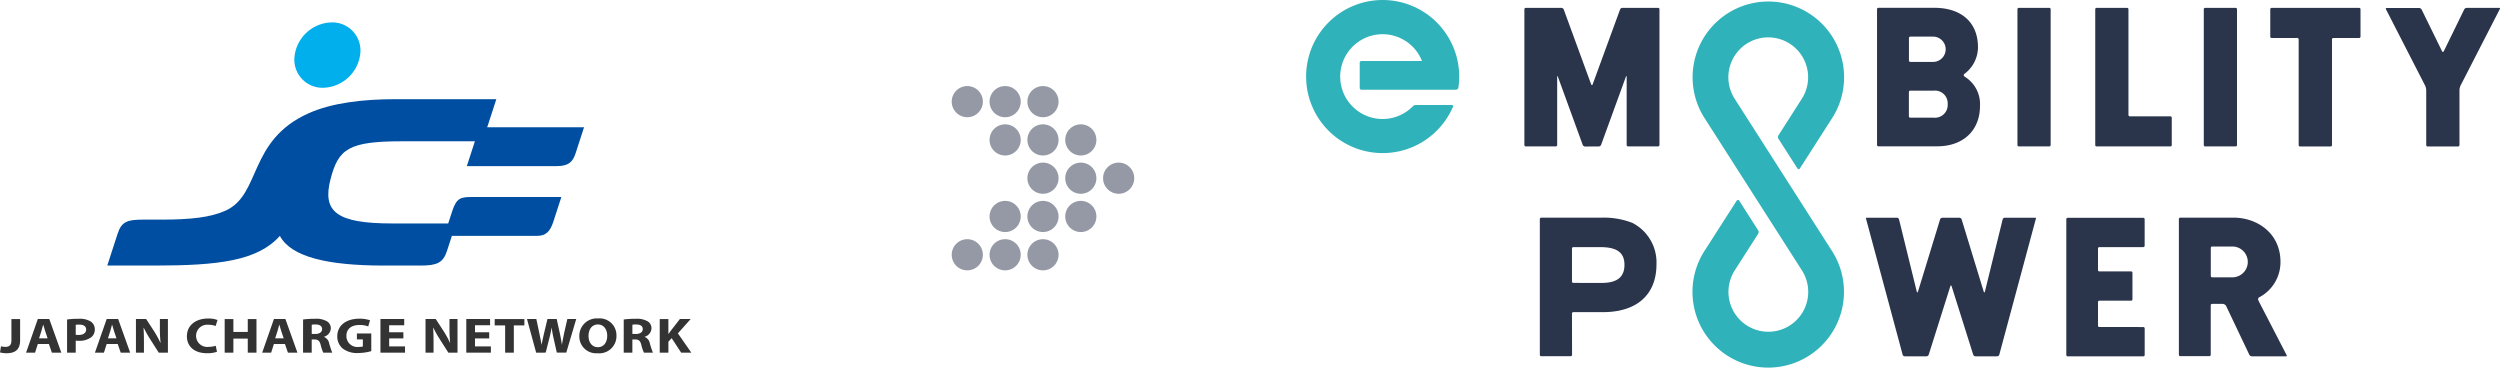 <svg xmlns="http://www.w3.org/2000/svg" xmlns:xlink="http://www.w3.org/1999/xlink" width="446.579" height="65.668" viewBox="0 0 446.579 65.668">
  <defs>
    <clipPath id="clip-path">
      <rect id="長方形_11852" data-name="長方形 11852" width="123.488" height="59.098" fill="none"/>
    </clipPath>
  </defs>
  <g id="グループ_29636" data-name="グループ 29636" transform="translate(-291.442 -1741.893)">
    <g id="レイヤー_2" data-name="レイヤー 2" transform="translate(524.75 1741.893)">
      <g id="レイヤー_1-2" data-name="レイヤー 1-2" transform="translate(0)">
        <path id="パス_9" data-name="パス 9" d="M999,394.329a.238.238,0,0,0-.243.232v24.267a.237.237,0,0,0,.232.243h5.458a.242.242,0,0,0,.242-.243h0V394.572a.243.243,0,0,0-.242-.243H999Z" transform="translate(-871.686 -392.92)" fill="#2a344b"/>
        <path id="パス_10" data-name="パス 10" d="M1031.042,394.572a.243.243,0,0,0-.242-.243h-5.447a.238.238,0,0,0-.243.232v24.267a.237.237,0,0,0,.232.243h13.193a.237.237,0,0,0,.243-.231V413.95a.242.242,0,0,0-.237-.247h-7.256a.243.243,0,0,1-.242-.243Z" transform="translate(-884.141 -392.92)" fill="#2a344b"/>
        <path id="パス_11" data-name="パス 11" d="M1062.122,394.329a.238.238,0,0,0-.242.232v24.267a.237.237,0,0,0,.232.243h5.458a.238.238,0,0,0,.243-.231V394.572a.238.238,0,0,0-.232-.243h-5.458Z" transform="translate(-901.522 -392.92)" fill="#2a344b"/>
        <path id="パス_12" data-name="パス 12" d="M1084.643,399.708a.247.247,0,0,1-.243-.248v-4.888a.242.242,0,0,1,.243-.242h15.635a.242.242,0,0,1,.242.242v4.888a.247.247,0,0,1-.242.248h-4.609a.248.248,0,0,0-.243.248v18.883a.237.237,0,0,1-.232.242h-5.473a.243.243,0,0,1-.248-.237V399.95a.248.248,0,0,0-.242-.248Z" transform="translate(-912.167 -392.92)" fill="#2a344b"/>
        <path id="パス_13" data-name="パス 13" d="M1021.211,484.954a.242.242,0,0,1-.243-.243v-4.218a.243.243,0,0,1,.243-.243h5.669a.247.247,0,0,0,.243-.242v-4.746a.248.248,0,0,0-.243-.243h-5.669a.237.237,0,0,1-.243-.231v-3.866a.238.238,0,0,1,.232-.243h7.862a.247.247,0,0,0,.242-.242v-4.746a.248.248,0,0,0-.242-.242h-13.51a.242.242,0,0,0-.242.242v24.256a.237.237,0,0,0,.232.243h13.525a.242.242,0,0,0,.243-.243V485.2a.248.248,0,0,0-.243-.243Z" transform="translate(-879.509 -426.538)" fill="#2a344b"/>
        <path id="パス_14" data-name="パス 14" d="M842.7,482.516a.248.248,0,0,1,.242-.243h5.273c6.09,0,9.581-3.122,9.581-8.558a7.926,7.926,0,0,0-4.3-7.382,13.88,13.88,0,0,0-5.595-.933H837.2a.248.248,0,0,0-.242.243V489.9a.248.248,0,0,0,.242.242h5.273a.242.242,0,0,0,.242-.242Zm.242-5.468a.248.248,0,0,1-.242-.243V470.9a.248.248,0,0,1,.242-.243h4.814c2.985,0,4.319.975,4.319,3.164s-1.3,3.232-4.081,3.232Z" transform="translate(-795.204 -426.514)" fill="#2a344b"/>
        <path id="パス_15" data-name="パス 15" d="M964.136,465.419a.451.451,0,0,1,.385.285l3.939,12.882h0c.037.111.063.169.116.169s.089-.053.116-.174l3.164-12.877a.4.4,0,0,1,.358-.285h5.453a.172.172,0,0,1,.121.047.147.147,0,0,1,0,.127l-6.539,24.3a.421.421,0,0,1-.369.279h-3.9a.454.454,0,0,1-.385-.285l-3.839-12.17c-.042-.132-.084-.2-.137-.2s-.095.069-.132.2l-3.844,12.17a.453.453,0,0,1-.385.285h-3.9a.411.411,0,0,1-.369-.279l-6.544-24.3a.14.14,0,0,1,0-.127.147.147,0,0,1,.116-.047h5.421a.4.4,0,0,1,.358.285l3.164,12.877c.031.121.063.174.116.174s.084-.058.116-.169h0l3.944-12.882a.439.439,0,0,1,.385-.285Z" transform="translate(-847.423 -426.524)" fill="#2a344b"/>
        <path id="パス_16" data-name="パス 16" d="M845.024,419.076a.484.484,0,0,0,.406-.285l4.414-12.128c.042-.111.068-.169.105-.163s.048.069.048.19v12.128a.242.242,0,0,0,.243.243h5.373a.242.242,0,0,0,.243-.243V394.562a.243.243,0,0,0-.243-.243h-6.386a.469.469,0,0,0-.406.285l-4.883,13.336h0c-.079.237-.211.237-.3,0l-4.878-13.33a.475.475,0,0,0-.406-.285h-6.386a.242.242,0,0,0-.242.243v24.256a.242.242,0,0,0,.242.243h5.373a.242.242,0,0,0,.243-.243V406.7c0-.121,0-.179.047-.19s.063.053.1.164l4.419,12.128a.484.484,0,0,0,.406.285Z" transform="translate(-792.732 -392.915)" fill="#2a344b"/>
        <path id="パス_17" data-name="パス 17" d="M985.4,407.809Z" transform="translate(-865.371 -399.292)" fill="#2a344b"/>
        <path id="パス_18" data-name="パス 18" d="M967.03,406.722l-.179-.126a.284.284,0,0,1-.149-.374.28.28,0,0,1,.085-.111,5.964,5.964,0,0,0,2.436-4.746c0-4.424-2.927-7.066-7.82-7.066h-9.971a.243.243,0,0,0-.243.243h0V418.8a.243.243,0,0,0,.243.242h10.509c4.64,0,7.641-2.832,7.641-7.214h0A5.726,5.726,0,0,0,967.03,406.722Zm-10.14-7.029a.248.248,0,0,1,.242-.243h3.892a2.263,2.263,0,1,1,0,4.514h-3.892a.247.247,0,0,1-.242-.242Zm4.45,14.237h-4.218a.247.247,0,0,1-.243-.243v-4.345a.248.248,0,0,1,.243-.243h4.218a2.262,2.262,0,0,1,2.463,2.042,2.235,2.235,0,0,1,.006.357,2.276,2.276,0,0,1-2.468,2.431Z" transform="translate(-849.2 -392.906)" fill="#2a344b"/>
        <path id="パス_19" data-name="パス 19" d="M1072.692,489.956l-4.983-9.639c-.285-.527.068-.691.068-.691a7.1,7.1,0,0,0,3.813-6.328c0-5.178-4.219-7.91-8.384-7.91h-9.518a.248.248,0,0,0-.248.243v24.256a.247.247,0,0,0,.248.243h5.2a.242.242,0,0,0,.243-.243v-8.853a.249.249,0,0,1,.243-.242h1.877a.782.782,0,0,1,.644.406l4.129,8.68a.568.568,0,0,0,.454.285h6.079a.127.127,0,0,0,.154-.092.129.129,0,0,0-.027-.114Zm-9.771-13.91h-3.538a.248.248,0,0,1-.242-.243v-5.015a.248.248,0,0,1,.242-.243h3.538a2.753,2.753,0,0,1,.241,5.5Q1063.041,476.052,1062.921,476.046Z" transform="translate(-897.532 -426.51)" fill="#2a344b"/>
        <path id="パス_20" data-name="パス 20" d="M1143.928,394.382c0-.037-.074-.053-.147-.053h-5.8a.53.53,0,0,0-.443.285h0l-3.617,7.409c-.1.227-.264.227-.358,0l-3.617-7.382a.53.53,0,0,0-.443-.29h-5.8c-.074,0-.126,0-.147.053a.165.165,0,0,0,0,.153h0l6.976,13.6a2.15,2.15,0,0,1,.227.944v9.739a.242.242,0,0,0,.242.242h5.453a.243.243,0,0,0,.243-.242v-9.761a2.1,2.1,0,0,1,.227-.944l6.987-13.61h0A.153.153,0,0,0,1143.928,394.382Z" transform="translate(-930.666 -392.92)" fill="#2a344b"/>
        <path id="パス_21" data-name="パス 21" d="M896.779,427.631h0a.279.279,0,0,0-.227.142l-5.637,8.8a13.531,13.531,0,1,0,22.569,0l-17.222-26.935a7.124,7.124,0,1,1,11.88,0l-4.129,6.465a.568.568,0,0,0,.037.628L907.42,422a.262.262,0,0,0,.211.127h0a.279.279,0,0,0,.227-.142l5.648-8.811a13.531,13.531,0,1,0-22.569,0l17.222,26.935a7.124,7.124,0,1,1-11.88,0l4.134-6.465a.57.57,0,0,0-.037-.627l-3.364-5.273A.28.28,0,0,0,896.779,427.631Z" transform="translate(-819.646 -391.905)" fill="#2fb2b9"/>
        <path id="パス_22" data-name="パス 22" d="M776.828,410.662c.2-.211.317-.243.712-.243h6.222a.275.275,0,0,1,.248.1.221.221,0,0,1,0,.216,13.672,13.672,0,1,1,1.113-5.4,13.1,13.1,0,0,1-.148,2c-.047.258-.327.353-.554.353H767.669a.316.316,0,0,1-.316-.316h0v-4.508a.317.317,0,0,1,.316-.316h10.81a7.573,7.573,0,1,0-1.651,8.115Z" transform="translate(-757.773 -391.657)" fill="#2fb2b9"/>
      </g>
    </g>
    <g id="グループ_5282" data-name="グループ 5282" transform="translate(224.023 1525.85)" opacity="0.5">
      <g id="グループ_2646" data-name="グループ 2646" transform="translate(237.425 231.414)">
        <path id="パス_1856" data-name="パス 1856" d="M242.991,234.2a2.783,2.783,0,1,1-2.783-2.783A2.783,2.783,0,0,1,242.991,234.2Z" transform="translate(-237.425 -231.414)" fill="#2a344b"/>
        <path id="パス_1857" data-name="パス 1857" d="M270.8,234.2a2.784,2.784,0,1,1-2.783-2.783A2.784,2.784,0,0,1,270.8,234.2Z" transform="translate(-258.472 -231.414)" fill="#2a344b"/>
        <path id="パス_1858" data-name="パス 1858" d="M298.608,234.2a2.783,2.783,0,1,1-2.783-2.783A2.783,2.783,0,0,1,298.608,234.2Z" transform="translate(-279.523 -231.414)" fill="#2a344b"/>
        <path id="パス_1859" data-name="パス 1859" d="M270.8,262.333a2.784,2.784,0,1,1-2.783-2.784A2.783,2.783,0,0,1,270.8,262.333Z" transform="translate(-258.472 -252.71)" fill="#2a344b"/>
        <path id="パス_1860" data-name="パス 1860" d="M298.608,262.333a2.783,2.783,0,1,1-2.783-2.784A2.783,2.783,0,0,1,298.608,262.333Z" transform="translate(-279.523 -252.71)" fill="#2a344b"/>
        <path id="パス_1861" data-name="パス 1861" d="M326.419,262.333a2.783,2.783,0,1,1-2.783-2.784A2.783,2.783,0,0,1,326.419,262.333Z" transform="translate(-300.574 -252.71)" fill="#2a344b"/>
        <path id="パス_1862" data-name="パス 1862" d="M298.608,290.468a2.783,2.783,0,1,1-2.783-2.784A2.783,2.783,0,0,1,298.608,290.468Z" transform="translate(-279.523 -274.007)" fill="#2a344b"/>
        <path id="パス_1863" data-name="パス 1863" d="M326.419,290.468a2.783,2.783,0,1,1-2.783-2.784A2.783,2.783,0,0,1,326.419,290.468Z" transform="translate(-300.574 -274.007)" fill="#2a344b"/>
        <path id="パス_1864" data-name="パス 1864" d="M354.227,290.468a2.783,2.783,0,1,1-2.784-2.784A2.784,2.784,0,0,1,354.227,290.468Z" transform="translate(-321.622 -274.007)" fill="#2a344b"/>
        <path id="パス_1865" data-name="パス 1865" d="M270.8,318.6a2.784,2.784,0,1,1-2.783-2.784A2.784,2.784,0,0,1,270.8,318.6Z" transform="translate(-258.472 -295.304)" fill="#2a344b"/>
        <path id="パス_1866" data-name="パス 1866" d="M298.608,318.6a2.783,2.783,0,1,1-2.783-2.784A2.783,2.783,0,0,1,298.608,318.6Z" transform="translate(-279.523 -295.304)" fill="#2a344b"/>
        <path id="パス_1867" data-name="パス 1867" d="M326.419,318.6a2.783,2.783,0,1,1-2.783-2.784A2.783,2.783,0,0,1,326.419,318.6Z" transform="translate(-300.574 -295.304)" fill="#2a344b"/>
        <path id="パス_1868" data-name="パス 1868" d="M242.991,346.742a2.783,2.783,0,1,1-2.783-2.784A2.784,2.784,0,0,1,242.991,346.742Z" transform="translate(-237.425 -316.602)" fill="#2a344b"/>
        <path id="パス_1869" data-name="パス 1869" d="M270.8,346.742a2.784,2.784,0,1,1-2.783-2.784A2.784,2.784,0,0,1,270.8,346.742Z" transform="translate(-258.472 -316.602)" fill="#2a344b"/>
        <path id="パス_1870" data-name="パス 1870" d="M298.608,346.742a2.783,2.783,0,1,1-2.783-2.784A2.783,2.783,0,0,1,298.608,346.742Z" transform="translate(-279.523 -316.602)" fill="#2a344b"/>
      </g>
    </g>
    <g id="グループ_22208" data-name="グループ 22208" transform="translate(291.442 1745.893)">
      <g id="グループ_21970" data-name="グループ 21970" clip-path="url(#clip-path)">
        <path id="パス_26141" data-name="パス 26141" d="M2.037,121.637H3.593v3.8c0,1.712-.942,2.31-2.447,2.31A4.59,4.59,0,0,1,0,127.6l.175-1.1a2.909,2.909,0,0,0,.8.107c.655,0,1.065-.258,1.065-1.186Z" transform="translate(0 -68.647)" fill="#333"/>
        <path id="パス_26142" data-name="パス 26142" d="M12.788,126.1l-.492,1.543H10.69l2.1-6.01h2.047l2.149,6.01H15.3l-.533-1.543Zm1.75-1.017-.429-1.276c-.124-.356-.246-.8-.349-1.158h-.02c-.1.356-.205.811-.318,1.158l-.41,1.276Z" transform="translate(-6.033 -68.647)" fill="#333"/>
        <path id="パス_26143" data-name="パス 26143" d="M27.505,121.659a14.63,14.63,0,0,1,2.109-.125,3.679,3.679,0,0,1,2.108.481,1.652,1.652,0,0,1,.736,1.391,1.752,1.752,0,0,1-.633,1.426,3.565,3.565,0,0,1-2.241.634,3.052,3.052,0,0,1-.533-.036v2.158H27.505Zm1.545,2.729a2.65,2.65,0,0,0,.523.036c.829,0,1.34-.366,1.34-.971,0-.554-.44-.883-1.228-.883a3.253,3.253,0,0,0-.635.044Z" transform="translate(-15.523 -68.589)" fill="#333"/>
        <path id="パス_26144" data-name="パス 26144" d="M41.026,126.1l-.492,1.543H38.928l2.1-6.01h2.047l2.149,6.01H43.534L43,126.1Zm1.75-1.017-.43-1.276c-.123-.356-.246-.8-.348-1.158h-.021c-.1.356-.2.811-.317,1.158l-.409,1.276Z" transform="translate(-21.97 -68.647)" fill="#333"/>
        <path id="パス_26145" data-name="パス 26145" d="M55.741,127.646v-6.01h1.822l1.433,2.2a17.992,17.992,0,0,1,1.126,2.06h.02a21.687,21.687,0,0,1-.123-2.515v-1.748h1.433v6.01H59.814l-1.473-2.318a19.218,19.218,0,0,1-1.2-2.122H57.1c.051.8.071,1.648.071,2.63v1.81Z" transform="translate(-31.458 -68.647)" fill="#333"/>
        <path id="パス_26146" data-name="パス 26146" d="M82.01,127.369a5.182,5.182,0,0,1-1.76.259c-2.385,0-3.613-1.3-3.613-3.015,0-2.051,1.678-3.184,3.766-3.184a4.411,4.411,0,0,1,1.7.268l-.327,1.07a3.7,3.7,0,0,0-1.31-.223,1.986,1.986,0,1,0,.01,3.95,4.223,4.223,0,0,0,1.31-.2Z" transform="translate(-43.251 -68.531)" fill="#333"/>
        <path id="パス_26147" data-name="パス 26147" d="M93.682,121.637v2.309h2.569v-2.309h1.555v6.01H96.251v-2.514H93.682v2.514H92.126v-6.01Z" transform="translate(-51.992 -68.647)" fill="#333"/>
        <path id="パス_26148" data-name="パス 26148" d="M109.593,126.1l-.492,1.543H107.5l2.1-6.01h2.047l2.149,6.01H112.1l-.531-1.543Zm1.75-1.017-.43-1.276c-.122-.356-.245-.8-.347-1.158h-.021c-.1.356-.2.811-.317,1.158l-.409,1.276Z" transform="translate(-60.666 -68.647)" fill="#333"/>
        <path id="パス_26149" data-name="パス 26149" d="M124.275,121.659a15.573,15.573,0,0,1,2.078-.125,3.925,3.925,0,0,1,2.23.472,1.451,1.451,0,0,1,.645,1.267,1.633,1.633,0,0,1-1.218,1.471v.027a1.535,1.535,0,0,1,.921,1.115,16.417,16.417,0,0,0,.552,1.7h-1.6a7.345,7.345,0,0,1-.47-1.4c-.194-.758-.491-.954-1.135-.963h-.461v2.362h-1.546Zm1.546,2.586h.613c.778,0,1.239-.339,1.239-.865,0-.545-.43-.83-1.146-.83a3.5,3.5,0,0,0-.706.045Z" transform="translate(-70.136 -68.589)" fill="#333"/>
        <path id="パス_26150" data-name="パス 26150" d="M144.37,127.289a8.741,8.741,0,0,1-2.3.339,4.261,4.261,0,0,1-2.805-.8,2.817,2.817,0,0,1-.972-2.194c.01-2,1.679-3.138,3.941-3.138a5.643,5.643,0,0,1,1.913.285l-.328,1.1a4.087,4.087,0,0,0-1.6-.258c-1.3,0-2.293.634-2.293,1.944a1.948,1.948,0,0,0,2.181,1.971,2.659,2.659,0,0,0,.756-.081v-1.266H141.8v-1.062h2.569Z" transform="translate(-78.046 -68.567)" fill="#333"/>
        <path id="パス_26151" data-name="パス 26151" d="M160.108,125.1h-2.538v1.426H160.4v1.115h-4.391v-6.01h4.247v1.114h-2.692V124h2.538Z" transform="translate(-88.049 -68.647)" fill="#333"/>
        <path id="パス_26152" data-name="パス 26152" d="M174.487,127.646v-6.01h1.822l1.433,2.2a18.058,18.058,0,0,1,1.126,2.06h.021a21.681,21.681,0,0,1-.123-2.515v-1.748H180.2v6.01h-1.636l-1.474-2.318a19.361,19.361,0,0,1-1.2-2.122h-.041c.051.8.071,1.648.071,2.63v1.81Z" transform="translate(-98.474 -68.647)" fill="#333"/>
        <path id="パス_26153" data-name="パス 26153" d="M195.293,125.1h-2.538v1.426h2.836v1.115H191.2v-6.01h4.248v1.114h-2.693V124h2.538Z" transform="translate(-107.905 -68.647)" fill="#333"/>
        <path id="パス_26154" data-name="パス 26154" d="M204.716,122.778h-1.863v-1.141h5.3v1.141h-1.883v4.869h-1.555Z" transform="translate(-114.483 -68.647)" fill="#333"/>
        <path id="パス_26155" data-name="パス 26155" d="M217.73,127.646l-1.637-6.01h1.669l.521,2.47c.153.722.3,1.5.409,2.1h.021c.113-.651.277-1.372.45-2.122l.584-2.452H221.4l.553,2.532c.153.7.266,1.346.369,2.015h.02c.1-.669.257-1.374.4-2.1l.562-2.452h1.586l-1.78,6.01h-1.689l-.583-2.586a18.376,18.376,0,0,1-.328-1.855h-.02c-.124.677-.235,1.248-.4,1.855l-.655,2.586Z" transform="translate(-121.955 -68.647)" fill="#333"/>
        <path id="パス_26156" data-name="パス 26156" d="M244.178,124.441a3.062,3.062,0,0,1-3.387,3.166,3,3,0,0,1-3.245-3.068,3.118,3.118,0,0,1,3.358-3.147,3,3,0,0,1,3.274,3.049m-4.984.071c0,1.186.634,2.015,1.678,2.015s1.658-.874,1.658-2.041c0-1.089-.582-2.016-1.658-2.016s-1.678.873-1.678,2.041" transform="translate(-134.062 -68.509)" fill="#333"/>
        <path id="パス_26157" data-name="パス 26157" d="M255.761,121.659a15.584,15.584,0,0,1,2.078-.125,3.926,3.926,0,0,1,2.231.472,1.451,1.451,0,0,1,.645,1.267,1.634,1.634,0,0,1-1.217,1.471v.027a1.538,1.538,0,0,1,.92,1.115,16.145,16.145,0,0,0,.553,1.7h-1.6a7.236,7.236,0,0,1-.471-1.4c-.194-.758-.491-.954-1.137-.963h-.46v2.362h-1.546Zm1.546,2.586h.614c.778,0,1.238-.339,1.238-.865,0-.545-.43-.83-1.147-.83a3.494,3.494,0,0,0-.706.045Z" transform="translate(-144.342 -68.589)" fill="#333"/>
        <path id="パス_26158" data-name="パス 26158" d="M270.518,121.637h1.546v2.657h.021c.153-.232.316-.446.481-.659l1.555-2h1.924l-2.282,2.559,2.4,3.451h-1.812l-1.7-2.595-.583.633v1.962h-1.546Z" transform="translate(-152.67 -68.647)" fill="#333"/>
        <path id="パス_26159" data-name="パス 26159" d="M79.939,34.008c4.21-1.886,9.766-2.524,15.582-2.524h17.965l-1.633,5.02h17.3l-1.513,4.654c-.5,1.544-1.27,2.283-3.38,2.283H108.214l1.44-4.435H96.673c-9.6,0-11.393,1.354-12.8,6.746-1.537,5.883,1.117,7.93,11,7.93h10.017l.721-2.222c.753-2.3,1.509-2.5,3.431-2.5H125.1L123.659,53.4c-.571,1.755-1.357,2.5-2.907,2.5H105.545l-.877,2.694c-.692,2.135-1.816,2.611-4.728,2.611H93.386c-10.165,0-16.584-1.574-18.569-5.3-3.97,4.465-10.979,5.3-22.354,5.3H43.986L45.839,55.5c.7-2.16,1.767-2.5,4.516-2.5H53.62c5.383,0,8.833-.419,11.454-1.587,6.442-2.869,4-12.536,14.865-17.405" transform="translate(-24.824 -17.768)" fill="#004ea2"/>
        <path id="パス_26160" data-name="パス 26160" d="M127.373,0a6.845,6.845,0,0,0-6.592,5.839,5.024,5.024,0,0,0,5.087,5.839,6.847,6.847,0,0,0,6.592-5.839A5.023,5.023,0,0,0,127.373,0" transform="translate(-68.137)" fill="#00afec"/>
      </g>
    </g>
  </g>
</svg>
